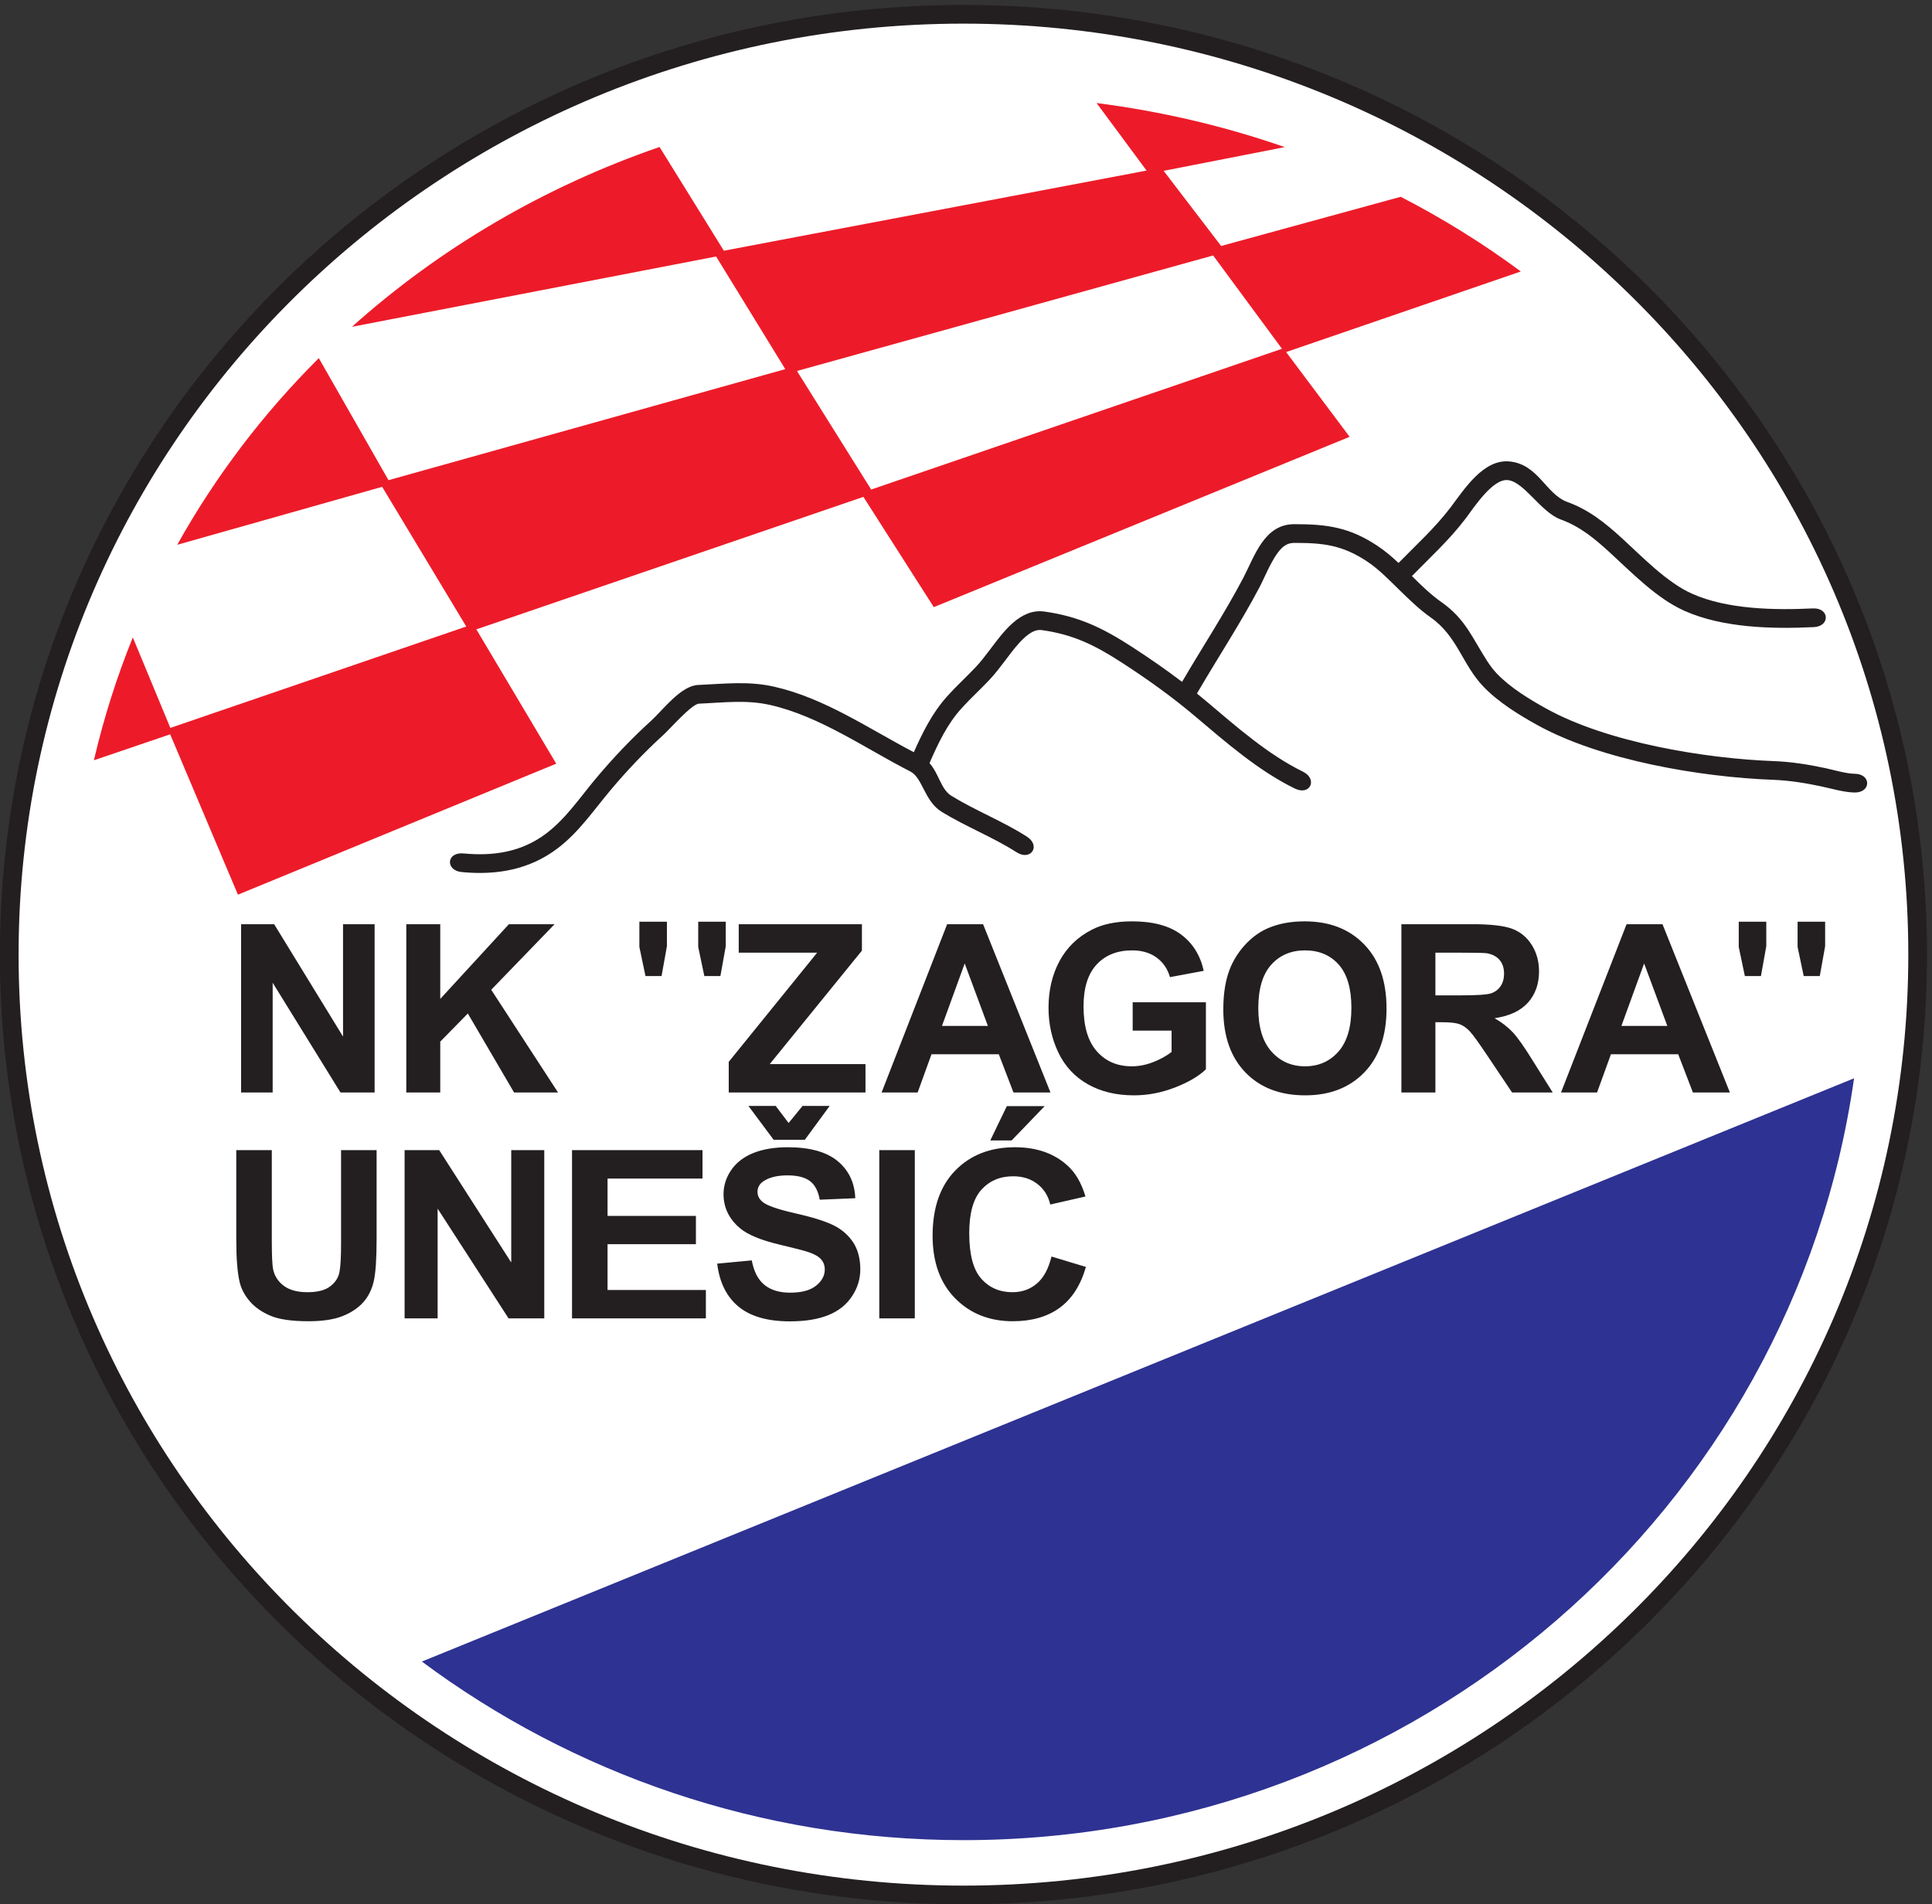 <svg xmlns="http://www.w3.org/2000/svg" xml:space="preserve" viewBox="18.9 24.86 755.91 745.09"><rect x="18.9" y="24.86" width="755.91" height="745.09" fill="#333333" stroke="none"/><path d="M2976.38 5773.55c1565.27 0 2834.64-1251.22 2834.64-2794.1S4541.65 185.348 2976.38 185.348 141.73 1436.57 141.73 2979.45s1269.38 2794.1 2834.65 2794.1" style="fill:#231f20;fill-opacity:1;fill-rule:evenodd;stroke:none" transform="matrix(.133 0 0 -.133 0 794.667)"/><path d="M2976.38 5718.47c1534.85 0 2779.56-1226.56 2779.56-2739.02S4511.23 240.43 2976.38 240.43 196.816 1466.99 196.816 2979.45 1441.53 5718.47 2976.38 5718.47" style="fill:#fff;fill-opacity:1;fill-rule:evenodd;stroke:none" transform="matrix(.133 0 0 -.133 0 794.667)"/><path d="M3368 5484.92c192.32-24.65 377.63-68.43 553.64-129.73l-356.36-69.77 169.15-221.08 528.25 144.71c124.41-64.09 242.53-137.64 353.4-219.72l-690.45-237.08 186.81-249.34-1223.3-501.11-207.1 324.43-1138.61-389.82 235-395.15-936.379-385.44-199.309 471.83-224.426-76.38c29.086 124.64 67.461 245.35 114.497 361.45l110.429-266.23 870.498 298.3-247.38 410.97-602.891-170.53c112.726 202 253.14 386.39 416.511 549.12l205-359.03 1167.25 326.69-203.42 331.37-1071.3-206.8c257.91 231.13 565.06 411.9 904.88 529.04l189.15-305.23 1243.55 235.84zm-881.39-788.33 218.29-348.83 1208.53 414.1-202.54 274.56z" style="fill:#ed1b29;fill-opacity:1;fill-rule:evenodd;stroke:none" transform="matrix(.133 0 0 -.133 0 794.667)"/><path d="M5596.35 2615.64C5416.53 1349.23 4311.95 374.203 2976.38 374.203c-598.19 0-1150 195.68-1593.22 525.422z" style="fill:#2e3292;fill-opacity:1;fill-rule:evenodd;stroke:none" transform="matrix(.133 0 0 -.133 0 794.667)"/><path d="M1505.85 3277.16c88.54-8.4 171.66 4.23 243.84 59.27 57.88 44.14 98.82 105.7 145.1 160.91 50.36 60.07 103.56 116.35 161.6 169.07 35.85 32.54 88.36 104.22 139.44 106.39 77.6 3.31 147.51 12.33 224.68-5.26 147.92-33.73 276.85-122.95 409.9-192.57 26.08 59.03 54.66 116.23 98.27 164.74 26.58 29.59 56.08 56.38 83.4 85.26 15.77 16.68 29.62 35.14 43.49 53.39 37.56 49.53 87.53 120.35 158.87 110.44 102-14.17 172.61-48.79 257.95-104.07 50.21-32.52 99.49-66.57 147.11-102.78 59.67 101.99 124.78 200.79 179.8 305.44 33.77 64.22 61.43 158.35 150.1 158.46 96.61.13 162.1-9 244.35-63.35 22.52-14.88 42.92-32.31 62.54-50.73 52.72 53.83 108.2 104.03 153.87 164.5 40.01 52.96 95.97 141.62 172.64 134.14 85-8.3 106.77-96.12 169.91-119.11 63.96-23.28 111.63-61.78 161.22-107.08 60.2-55.01 131.27-129.65 205.94-162.94 104.29-46.51 242.86-48.54 355.47-43.23 48.82 2.26 51.42-52.76 2.59-55.02-122.33-5.76-267.17-2.62-380.51 47.93-82.44 36.76-154.54 112.21-220.64 172.59-43.81 40.03-86.35 75.41-142.91 95.99-59.51 21.67-107.67 111.3-156.42 116.04-44.5 4.34-99.6-81.1-123.34-112.51-47.18-62.46-104.03-114.2-158.43-169.8 27.45-27.28 55.06-54.36 86.66-76.56 71.09-49.91 90.04-104.23 134.55-173.21 8.5-13.18 17.84-25.81 28.67-37.18 39.28-41.21 95.59-75.5 145.23-103.01 179.27-99.29 465.6-146.89 669.57-154.51 51.11-1.9 101.38-9.95 151.32-20.59 26.28-5.6 60.62-16.33 87-16.69 48.85-.67 48.09-55.76-.79-55.09-31.13.45-67.04 11.39-97.69 17.91-46.82 9.98-93.98 17.63-141.9 19.41-213.14 7.98-506.82 57.6-694.19 161.39-54.94 30.42-114.93 67.55-158.43 113.18-62.16 65.22-76.12 147.93-154.98 203.32-32.81 23.04-61.97 51.62-90.64 79.5-30.13 29.31-61.55 62.2-96.69 85.4-72.78 48.1-128.62 54.35-213.89 54.23-9.23-.02-17.66-1.99-25.65-6.67-31.99-18.76-58.4-89.3-75.77-122.34-55.46-105.49-121.04-205.08-181.15-307.87l-3.64-6.23c9.51-7.69 18.94-15.48 28.3-23.37 87.65-74.01 180.04-155.77 283.52-206.58 44.14-21.67 21.57-71.92-24.27-49.44-108.11 53.1-203.27 136.66-294.79 213.93-67.46 56.96-139.51 108.32-213.58 156.29-78.06 50.56-142.18 82.77-235.59 95.76-4.68.64-9.33.5-13.95-.43-34.45-6.94-73.03-61.8-93.46-88.74-15.08-19.87-30.19-39.83-47.36-57.97-27-28.53-56.18-54.98-82.45-84.21-41.7-46.4-68.41-103.27-93.12-159.93 28.94-33.01 32.96-77.07 65.1-96.75 71.39-43.73 150.18-74.06 220.79-119.24 43.05-27.5 11.79-72.88-29.68-46.39-70.25 44.93-148.78 75.11-219.88 118.67-51.95 31.81-56.02 100.29-92.77 119.05-132.61 67.67-265.32 162.13-411.81 195.52-70.81 16.14-138.72 6.99-210.09 3.94-21.21-.91-86.32-75.39-104.75-92.13-56.2-51.04-107.67-105.51-156.43-163.68-49.57-59.13-91.73-121.93-153.91-169.33-83.36-63.58-179.92-80.05-282.45-70.31-48.94 4.62-45.64 59.66 5.21 54.84" style="fill:#231f20;fill-opacity:1;fill-rule:evenodd;stroke:none" transform="matrix(.133 0 0 -.133 0 794.667)"/><path d="M851.328 2573.87v495.06h97.285l202.637-330.57v330.57h92.91v-495.06h-100.4l-199.522 322.86v-322.86zM1337.29 2573.87v495.06h99.94v-219.8l201.95 219.8h134.4l-186.38-192.84 196.52-302.22h-129.33l-136.01 232.38-81.15-82.77v-149.61zM2285.91 2573.87v90.14l260.05 321.13h-230.65v83.79h362.4v-77.68l-271.23-333.93h281.72v-83.45zM3232.38 2573.87h-108.82l-43.22 112.5h-197.91l-40.81-112.5h-106.04l192.83 495.06h105.71zm-184.09 195.83-68.23 183.74-66.86-183.74zM3474.2 2755.87v83.46h215.43v-197.22c-20.98-20.29-51.3-38.16-91.06-53.6-39.77-15.33-80-23.05-120.68-23.05-51.76 0-96.94 10.83-135.44 32.5-38.5 21.78-67.43 52.79-86.8 93.25-19.36 40.45-29.04 84.37-29.04 131.86 0 51.52 10.84 97.4 32.39 137.52 21.67 40 53.25 70.77 94.97 92.09 31.7 16.48 71.24 24.67 118.5 24.67 61.44 0 109.5-12.91 143.96-38.62 34.59-25.82 56.84-61.43 66.74-106.96l-99.24-18.56c-7.03 24.32-20.17 43.57-39.42 57.63s-43.22 21.1-72.04 21.1c-43.68 0-78.38-13.84-104.2-41.49-25.82-27.79-38.62-68.82-38.62-123.34 0-58.68 13.03-102.82 39.2-132.21 26.04-29.4 60.28-44.03 102.58-44.03 20.98 0 41.96 4.14 63.05 12.33 20.98 8.18 39.07 18.21 54.18 29.85v62.82zM3740.81 2818.35c0 50.49 7.49 92.79 22.59 127.02 11.3 25.13 26.63 47.83 46.11 67.89 19.48 19.94 40.8 34.81 63.97 44.49 30.89 13.14 66.4 19.6 106.73 19.6 72.97 0 131.3-22.6 175.1-67.9 43.8-45.18 65.69-108.11 65.69-188.68 0-79.99-21.78-142.47-65.23-187.66-43.46-45.06-101.55-67.65-174.17-67.65-73.65 0-132.21 22.47-175.67 67.31-43.45 44.95-65.12 106.85-65.12 185.58m102.93 3.34c0-56.01 13.03-98.56 38.85-127.48 25.93-28.94 58.79-43.34 98.66-43.34 39.77 0 72.51 14.29 98.1 43.1 25.47 28.71 38.26 71.71 38.26 129.1 0 56.71-12.45 99.02-37.22 127.03-24.9 27.89-57.98 41.84-99.14 41.84-41.26 0-74.45-14.18-99.7-42.42-25.13-28.24-37.81-70.78-37.81-127.83M4264.7 2573.87v495.06h210.46c52.91 0 91.29-4.49 115.27-13.36 23.97-8.88 43.22-24.68 57.63-47.38 14.41-22.82 21.56-48.76 21.56-78.04 0-37.11-10.95-67.88-32.74-92.09-21.79-24.1-54.52-39.42-97.97-45.65 21.66-12.67 39.53-26.51 53.6-41.61 14.06-15.1 32.96-41.84 56.82-80.34l60.52-96.59h-119.53l-72.28 107.77c-25.7 38.5-43.22 62.71-52.67 72.74-9.46 10.02-19.49 16.82-30.09 20.63-10.6 3.69-27.32 5.53-50.37 5.53h-20.17v-206.67zm100.04 285.74h73.89c47.94 0 77.92 1.96 89.9 6 11.88 4.03 21.21 11.06 28.01 20.97 6.68 9.92 10.15 22.25 10.15 37.12 0 16.71-4.5 30.08-13.37 40.34-8.88 10.26-21.44 16.72-37.69 19.48-8.08 1.04-32.4 1.62-72.97 1.62h-77.92zM5231.08 2573.87h-108.81l-43.22 112.5h-197.91l-40.81-112.5h-106.04l192.84 495.06h105.69zM5047 2769.7l-68.23 183.74-66.86-183.74zM837.168 2404.33h104.539v-268.1c0-42.53 1.32-70.2 3.856-82.76 4.46-20.28 15.183-36.54 31.953-48.76 16.871-12.33 39.904-18.44 69.084-18.44 29.65 0 52.08 5.76 67.16 17.41 15.07 11.52 24.1 25.82 27.12 42.64 3.14 16.95 4.58 44.95 4.58 84.15v273.86h104.53v-260.04c0-59.47-2.77-101.43-8.43-125.98-5.67-24.55-16.04-45.18-31.24-62.12-15.19-16.83-35.55-30.32-60.87-40.35-25.45-10.02-58.72-14.98-99.71-14.98-49.44 0-86.931 5.41-112.494 16.37-25.562 10.95-45.699 25.13-60.523 42.53-14.832 17.41-24.598 35.74-29.301 54.87-6.883 28.35-10.254 70.19-10.254 125.64zM1332.34 1909.27v495.06h101.75l211.96-330.57v330.57h97.18v-495.06h-105.02l-208.69 322.86v-322.86zM1824.87 1909.27v495.06h383.88v-83.79H1929.4V2210.8h259.94v-83.33H1929.4v-134.75h289.24v-83.45zM2251.91 2070.3l101.77 9.57c6.02-32.74 18.44-56.72 37.25-72.05 18.69-15.21 43.88-22.93 75.71-22.93 33.63 0 59.08 6.8 76.09 20.51 17.11 13.61 25.67 29.51 25.67 47.73 0 11.75-3.62 21.67-10.86 29.85-7.1 8.29-19.64 15.44-37.61 21.44-12.17 4.14-40.15 11.29-83.68 21.67-56.06 13.25-95.36 29.62-117.91 48.98-31.83 27.2-47.75 60.4-47.75 99.59 0 25.25 7.48 48.75 22.44 70.77 14.94 21.9 36.53 38.62 64.62 50.14 28.22 11.41 62.09 17.17 101.88 17.17 65.1 0 113.93-13.6 146.85-40.79 32.8-27.33 50.04-63.63 51.73-109.16l-104.54-4.38c-4.46 25.47-14.11 43.8-28.82 54.86-14.7 11.19-36.77 16.71-66.19 16.71-30.38 0-54.25-5.87-71.37-17.85-11.1-7.61-16.64-17.88-16.64-30.67 0-11.76 5.18-21.78 15.55-30.08 13.15-10.6 45.22-21.68 96.09-33.08 50.89-11.53 88.5-23.4 112.86-35.62 24.35-12.33 43.4-29.04 57.27-50.37 13.73-21.32 20.61-47.61 20.61-78.84 0-28.36-8.2-54.98-24.72-79.65-16.51-24.78-39.78-43.22-69.92-55.21-30.14-12.11-67.75-18.09-112.74-18.09-65.46 0-115.74 14.4-150.83 43.33-35.08 28.94-56.06 71.12-62.81 126.45m91.88 464.05h80.17l38.1-50.25 40.99 50.25h79.82l-73.06-99.59h-91.88zM2728.75 1909.27v495.06h104.54v-495.06zM3235.38 2091.27l101.27-30.65c-15.55-54.06-41.35-94.18-77.52-120.45-36.06-26.17-81.99-39.31-137.57-39.31-68.73 0-125.28 22.48-169.52 67.31-44.25 44.96-66.43 106.39-66.43 184.2 0 82.41 22.3 146.38 66.79 192.02 44.49 45.54 102.96 68.35 175.55 68.35 63.3 0 114.77-17.86 154.32-53.71 23.63-21.09 41.24-51.52 53.05-91.17l-103.57-23.63c-6.02 25.71-18.81 46-38.34 60.86-19.41 14.87-43.03 22.25-70.77 22.25-38.34 0-69.57-13.14-93.44-39.54-23.88-26.28-35.81-68.92-35.81-127.94 0-62.59 11.7-107.2 35.33-133.71 23.51-26.63 54.13-39.88 91.74-39.88 27.86 0 51.73 8.41 71.75 25.36 20 16.83 34.36 43.46 43.17 79.64m-180.13 341.42 48.7 100.97h111.29l-97.19-100.97z" style="fill:#231f20;fill-opacity:1;fill-rule:nonzero;stroke:none" transform="matrix(.133 0 0 -.133 0 794.667)"/><path d="M2023 3076.22h81.02v-72.03l-15.74-87.76h-47.29l-17.99 85.51zM5257.13 3076.22h81.02v-72.03l-15.74-87.76h-47.29l-17.99 85.51zM2196.12 3076.22h81.01v-72.03l-15.74-87.76h-47.28l-17.99 85.51zM5430.25 3076.22h81.02v-72.03l-15.74-87.76h-47.3l-17.98 85.51z" style="fill:#231f20;fill-opacity:1;fill-rule:evenodd;stroke:none" transform="matrix(.133 0 0 -.133 0 794.667)"/></svg>